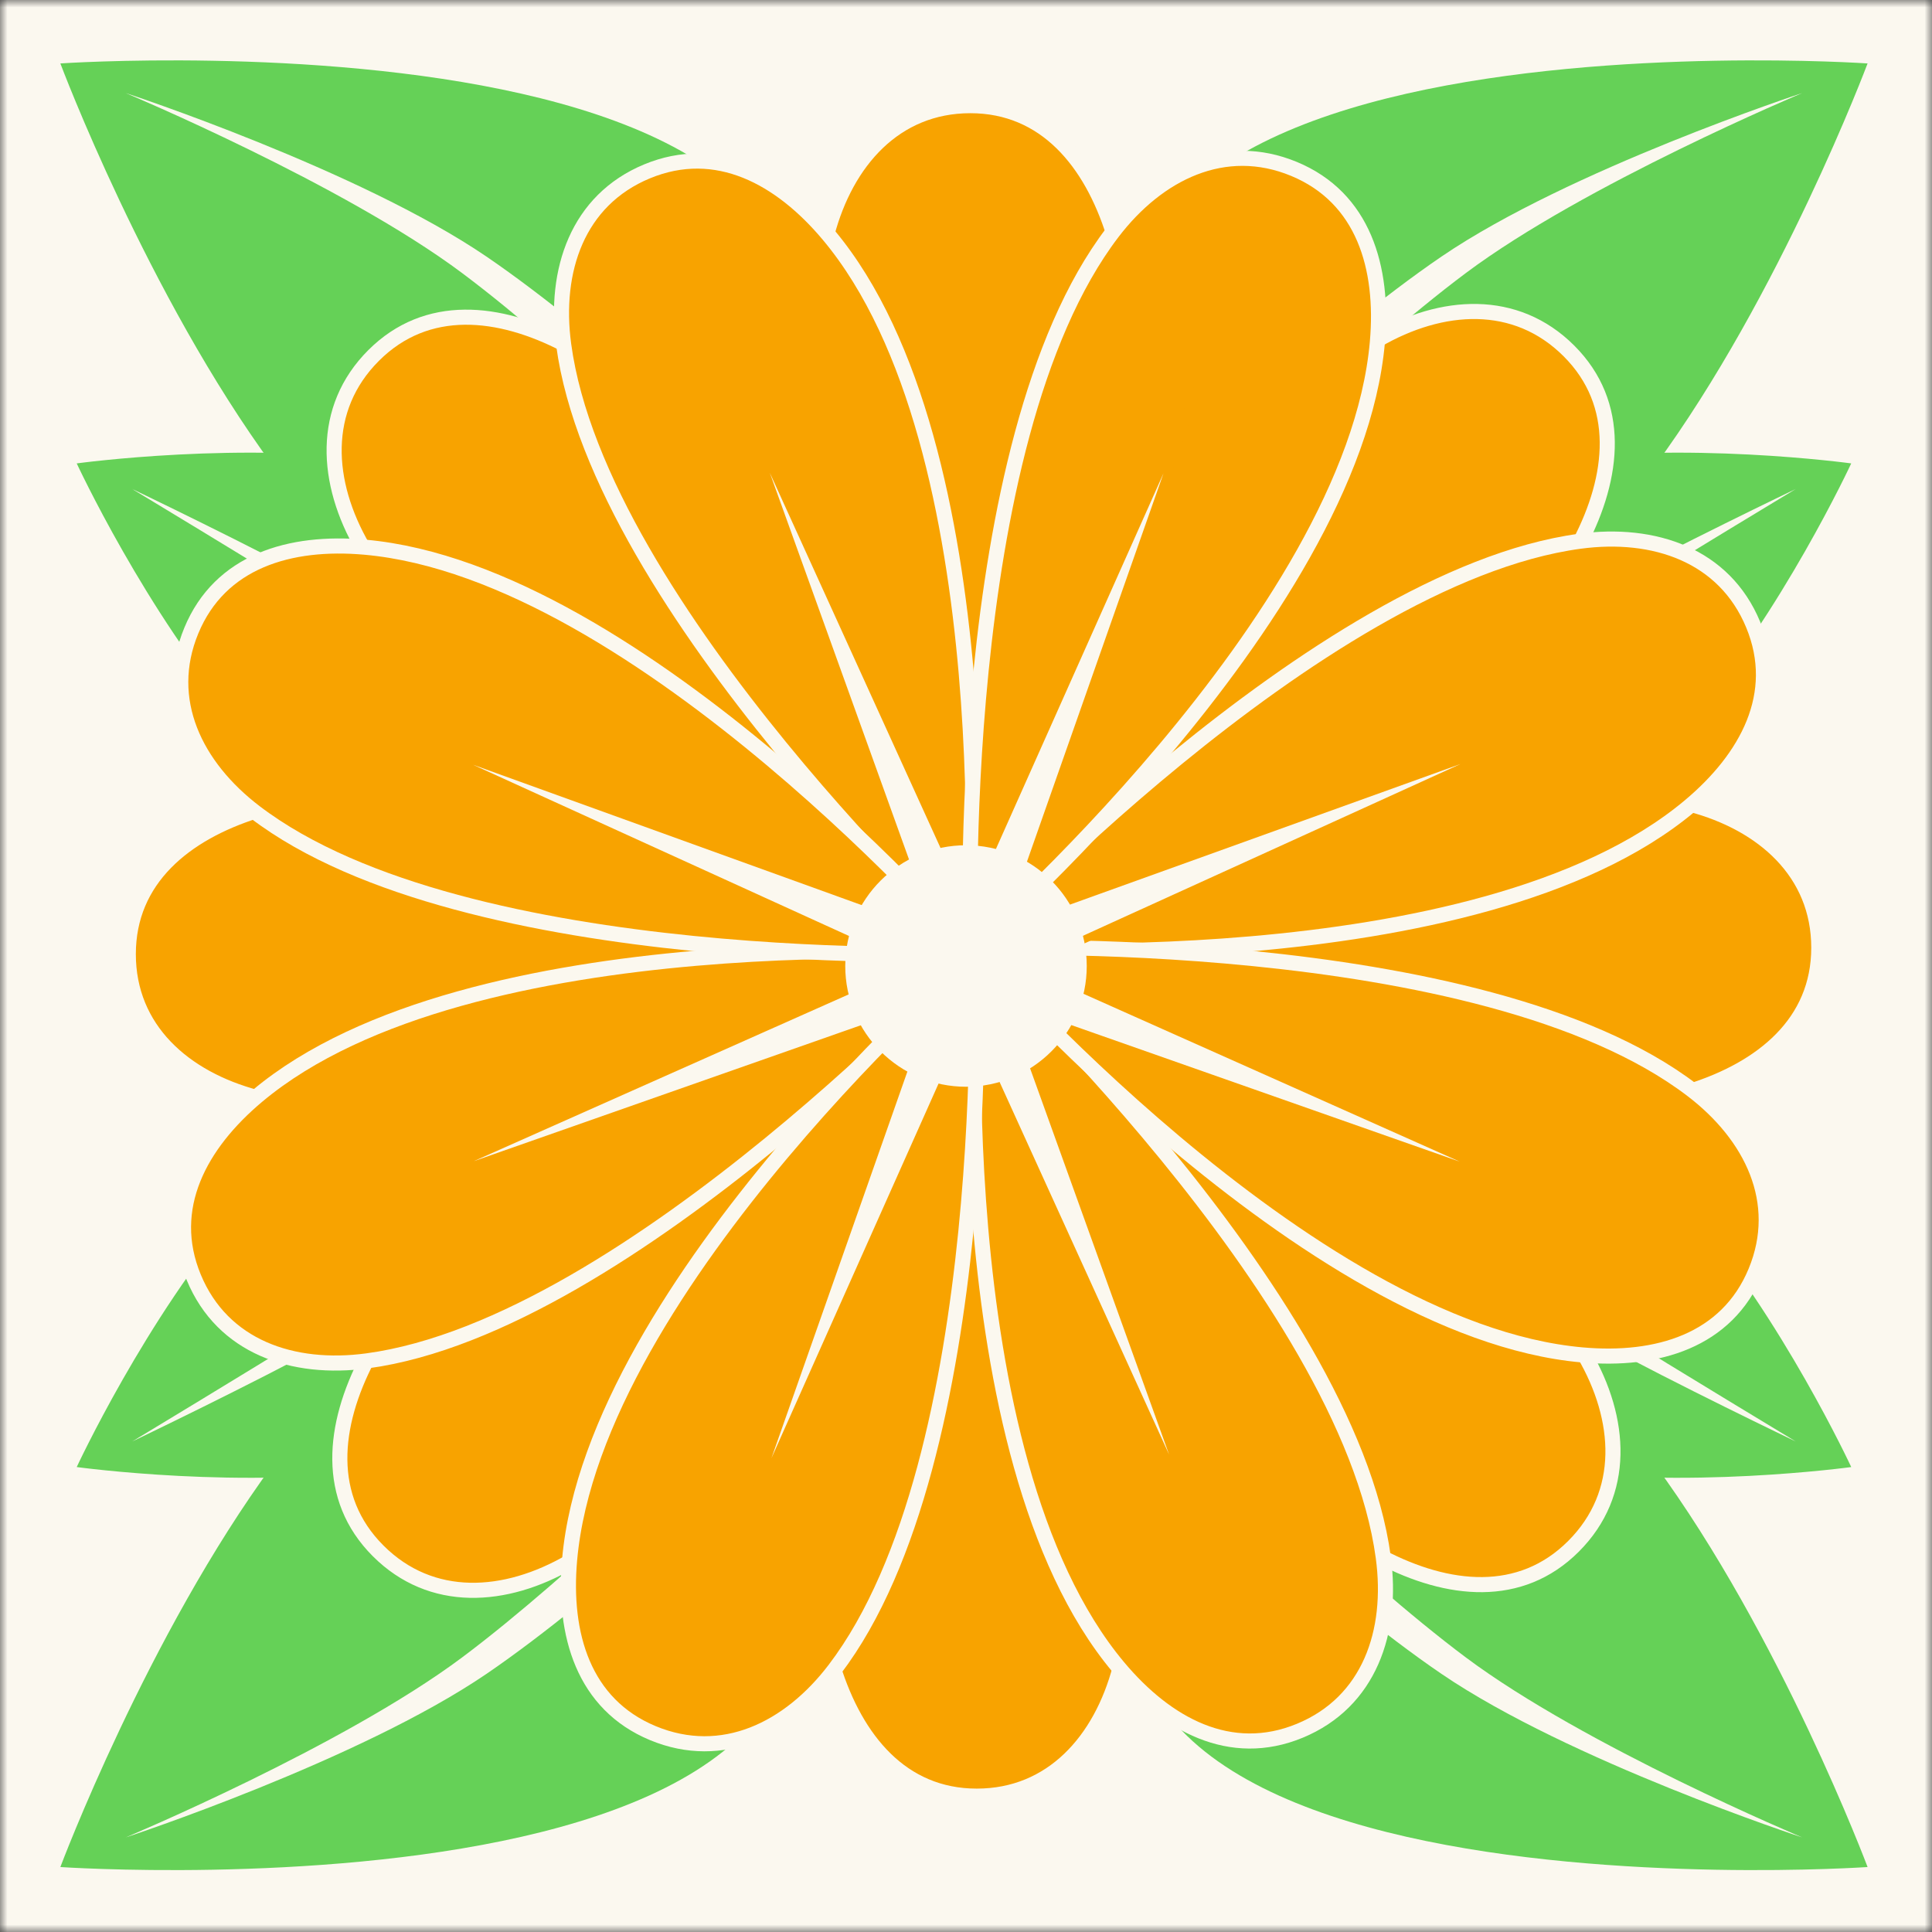<svg width="128" height="128" viewBox="0 0 128 128" fill="none" xmlns="http://www.w3.org/2000/svg">
<rect x="0" y="0" width="128" height="128" fill="#333333" stroke="none"/>
<g clip-path="url(#clip0_2739_23)">
<mask id="mask0_2739_23" style="mask-type:luminance" maskUnits="userSpaceOnUse" x="0" y="0" width="128" height="128">
<path d="M128 0H0V128H128V0Z" fill="white"/>
</mask>
<g mask="url(#mask0_2739_23)">
<path d="M128 0H0V128H128V0Z" fill="#FBF8EF"/>
<path d="M123.732 4.203C123.732 4.203 56.929 -0.373 79.752 33.959C100.727 65.514 123.732 4.203 123.732 4.203Z" fill="#65D157"/>
<path fill-rule="evenodd" clip-rule="evenodd" d="M79.666 33.624C79.666 33.624 89.695 23.635 97.125 18.083C105.005 12.194 119.4 6.166 119.4 6.166C119.4 6.166 103.966 11.233 95.5 17C87.839 22.219 77.5 32 77.5 32L79.666 33.624Z" fill="#FBF8EF"/>
<path d="M122.648 30.702C122.648 30.702 77.961 24.567 91.703 48.315C104.332 70.141 122.648 30.702 122.648 30.702Z" fill="#65D157"/>
<path fill-rule="evenodd" clip-rule="evenodd" d="M93.245 48.344C93.245 48.344 101.3 43.22 106.5 40C111.35 36.997 118.971 32.398 118.971 32.398C118.971 32.398 110.913 36.255 105.894 39C100.558 41.918 92.501 46.946 92.501 46.946L93.245 48.344Z" fill="#FBF8EF"/>
<path d="M3.999 4.203C3.999 4.203 70.802 -0.373 47.979 33.959C27.004 65.514 3.999 4.203 3.999 4.203Z" fill="#65D157"/>
<path fill-rule="evenodd" clip-rule="evenodd" d="M48.065 33.624C48.065 33.624 38.036 23.635 30.606 18.083C22.726 12.194 8.331 6.166 8.331 6.166C8.331 6.166 23.765 11.233 32.231 17C39.892 22.219 50.231 32 50.231 32L48.065 33.624Z" fill="#FBF8EF"/>
<path d="M5.083 30.702C5.083 30.702 49.77 24.567 36.029 48.315C23.399 70.141 5.083 30.702 5.083 30.702Z" fill="#65D157"/>
<path fill-rule="evenodd" clip-rule="evenodd" d="M34.486 48.344C34.486 48.344 26.431 43.22 21.23 40C16.381 36.997 8.76 32.398 8.76 32.398C8.76 32.398 16.818 36.255 21.837 39C27.173 41.918 35.23 46.946 35.23 46.946L34.486 48.344Z" fill="#FBF8EF"/>
<path d="M3.999 123.696C3.999 123.696 70.802 128.272 47.979 93.939C27.004 62.385 3.999 123.696 3.999 123.696Z" fill="#65D157"/>
<path fill-rule="evenodd" clip-rule="evenodd" d="M48.065 94.274C48.065 94.274 38.036 104.264 30.606 109.816C22.726 115.704 8.331 121.732 8.331 121.732C8.331 121.732 23.765 116.665 32.231 110.898C39.892 105.679 50.231 95.898 50.231 95.898L48.065 94.274Z" fill="#FBF8EF"/>
<path d="M5.083 97.196C5.083 97.196 49.77 103.331 36.029 79.584C23.399 57.758 5.083 97.196 5.083 97.196Z" fill="#65D157"/>
<path fill-rule="evenodd" clip-rule="evenodd" d="M34.486 79.555C34.486 79.555 26.431 84.678 21.23 87.898C16.381 90.901 8.76 95.501 8.76 95.501C8.76 95.501 16.818 91.644 21.837 88.898C27.173 85.98 35.23 80.952 35.23 80.952L34.486 79.555Z" fill="#FBF8EF"/>
<path d="M123.732 123.696C123.732 123.696 56.929 128.272 79.752 93.939C100.728 62.385 123.732 123.696 123.732 123.696Z" fill="#65D157"/>
<path fill-rule="evenodd" clip-rule="evenodd" d="M79.667 94.274C79.667 94.274 89.695 104.264 97.125 109.816C105.006 115.704 119.4 121.732 119.4 121.732C119.4 121.732 103.966 116.665 95.501 110.898C87.839 105.679 77.501 95.898 77.501 95.898L79.667 94.274Z" fill="#FBF8EF"/>
<path d="M122.649 97.196C122.649 97.196 77.961 103.331 91.703 79.584C104.333 57.758 122.649 97.196 122.649 97.196Z" fill="#65D157"/>
<path fill-rule="evenodd" clip-rule="evenodd" d="M93.246 79.555C93.246 79.555 101.3 84.678 106.501 87.898C111.35 90.901 118.972 95.501 118.972 95.501C118.972 95.501 110.914 91.644 105.894 88.898C100.559 85.98 92.501 80.952 92.501 80.952L93.246 79.555Z" fill="#FBF8EF"/>
<path d="M73.788 15.5C72.295 10.751 69.266 7 64.288 7C59.31 7 56.062 10.688 54.788 15.5C50.288 32.5 64.288 63 64.288 63C64.288 63 79.288 33 73.788 15.5Z" fill="#F8A300" stroke="#FBF8EF"/>
<path d="M55.212 110.5C56.705 115.249 59.734 119 64.712 119C69.69 119 72.938 115.312 74.212 110.5C78.712 93.5 64.712 63 64.712 63C64.712 63 49.712 93 55.212 110.5Z" fill="#F8A300" stroke="#FBF8EF"/>
<path d="M17 53.712C12.251 55.205 8.5 58.234 8.5 63.212C8.5 68.19 12.188 71.438 17 72.712C34 77.212 64.5 63.212 64.5 63.212C64.5 63.212 34.5 48.212 17 53.712Z" fill="#F8A300" stroke="#FBF8EF"/>
<path d="M112 72.288C116.749 70.795 120.5 67.766 120.5 62.788C120.5 57.81 116.812 54.562 112 53.288C95 48.788 64.5 62.788 64.5 62.788C64.5 62.788 94.5 77.788 112 72.288Z" fill="#F8A300" stroke="#FBF8EF"/>
<path d="M24.345 90.02C22.042 94.434 21.532 99.228 25.052 102.748C28.572 106.269 33.476 105.958 37.78 103.456C52.983 94.617 64.65 63.151 64.65 63.151C64.65 63.151 32.83 73.757 24.345 90.02Z" fill="#F8A300" stroke="#FBF8EF"/>
<path d="M104.655 35.98C106.958 31.566 107.468 26.772 103.948 23.252C100.428 19.731 95.524 20.042 91.22 22.544C76.017 31.383 64.35 62.849 64.35 62.849C64.35 62.849 96.17 52.243 104.655 35.98Z" fill="#F8A300" stroke="#FBF8EF"/>
<path d="M91.52 103.155C95.934 105.458 100.728 105.968 104.248 102.448C107.769 98.928 107.458 94.024 104.956 89.72C96.117 74.517 64.65 62.85 64.65 62.85C64.65 62.85 75.257 94.67 91.52 103.155Z" fill="#F8A300" stroke="#FBF8EF"/>
<path d="M37.48 22.845C33.066 20.542 28.272 20.032 24.752 23.552C21.231 27.072 21.542 31.976 24.044 36.28C32.883 51.483 64.35 63.15 64.35 63.15C64.35 63.15 53.743 31.33 37.48 22.845Z" fill="#F8A300" stroke="#FBF8EF"/>
<path d="M54.899 15.571C51.703 11.754 47.469 9.448 42.87 11.353C38.27 13.258 36.681 17.908 37.346 22.842C39.694 40.27 64.3 63.09 64.3 63.09C64.3 63.09 66.677 29.634 54.899 15.571Z" fill="#F8A300" stroke="#FBF8EF"/>
<path d="M74.093 110.448C77.289 114.264 81.523 116.57 86.122 114.665C90.722 112.76 92.311 108.11 91.646 103.177C89.298 85.749 64.692 62.928 64.692 62.928C64.692 62.928 62.314 96.385 74.093 110.448Z" fill="#F8A300" stroke="#FBF8EF"/>
<path d="M17.057 72.606C13.241 75.803 10.935 80.037 12.84 84.636C14.745 89.235 19.395 90.825 24.328 90.16C41.756 87.812 64.577 63.206 64.577 63.206C64.577 63.206 31.12 60.828 17.057 72.606Z" fill="#F8A300" stroke="#FBF8EF"/>
<path d="M111.935 53.413C115.751 50.217 118.057 45.983 116.152 41.384C114.247 36.784 109.597 35.195 104.664 35.859C87.236 38.208 64.415 62.814 64.415 62.814C64.415 62.814 97.871 65.191 111.935 53.413Z" fill="#F8A300" stroke="#FBF8EF"/>
<path d="M37.738 103.339C37.299 108.298 38.663 112.923 43.262 114.828C47.861 116.733 52.273 114.569 55.292 110.61C65.954 96.626 64.692 63.091 64.692 63.091C64.692 63.091 39.354 85.067 37.738 103.339Z" fill="#F8A300" stroke="#FBF8EF"/>
<path d="M91.254 22.679C91.692 17.72 90.329 13.096 85.73 11.191C81.131 9.286 76.719 11.45 73.7 15.408C63.038 29.392 64.3 62.928 64.3 62.928C64.3 62.928 89.638 40.952 91.254 22.679Z" fill="#F8A300" stroke="#FBF8EF"/>
<path d="M104.826 89.767C109.785 90.206 114.41 88.842 116.315 84.243C118.22 79.644 116.056 75.232 112.097 72.213C98.113 61.55 64.577 62.813 64.577 62.813C64.577 62.813 86.554 88.151 104.826 89.767Z" fill="#F8A300" stroke="#FBF8EF"/>
<path d="M24.166 36.252C19.207 35.813 14.582 37.176 12.677 41.776C10.772 46.375 12.936 50.787 16.895 53.805C30.879 64.468 64.415 63.206 64.415 63.206C64.415 63.206 42.438 37.867 24.166 36.252Z" fill="#F8A300" stroke="#FBF8EF"/>
<path d="M59.695 63.856L59.607 63.816L25.617 48.334L60.72 61.011L60.813 61.044L64.224 59.575L64.264 59.486L79.355 25.654L67.068 60.602L67.035 60.694L68.503 64.105L68.593 64.145L102.424 79.236L67.477 66.948L67.384 66.916L63.974 68.384L63.935 68.473L48.841 102.306L61.13 67.358L61.163 67.265L59.695 63.856Z" fill="#FBF8EF" stroke="#F8A300" stroke-width="0.5"/>
<path d="M60.968 66.809L60.877 66.841L25.638 79.216L59.736 64.047L59.827 64.007L61.27 60.585L61.237 60.493L48.69 25.637L64.032 59.356L64.073 59.445L67.494 60.888L67.586 60.855L102.441 48.309L68.723 63.65L68.634 63.691L67.191 67.112L67.224 67.203L79.77 102.061L64.429 68.341L64.388 68.252L60.968 66.809Z" fill="#FBF8EF" stroke="#F8A300" stroke-width="0.5"/>
</g>
<circle cx="64" cy="64" r="8" fill="#FBF8EF"/>
</g>
<defs>
<clipPath id="clip0_2739_23">
<rect width="128" height="128" fill="white"/>
</clipPath>
</defs>
</svg>
